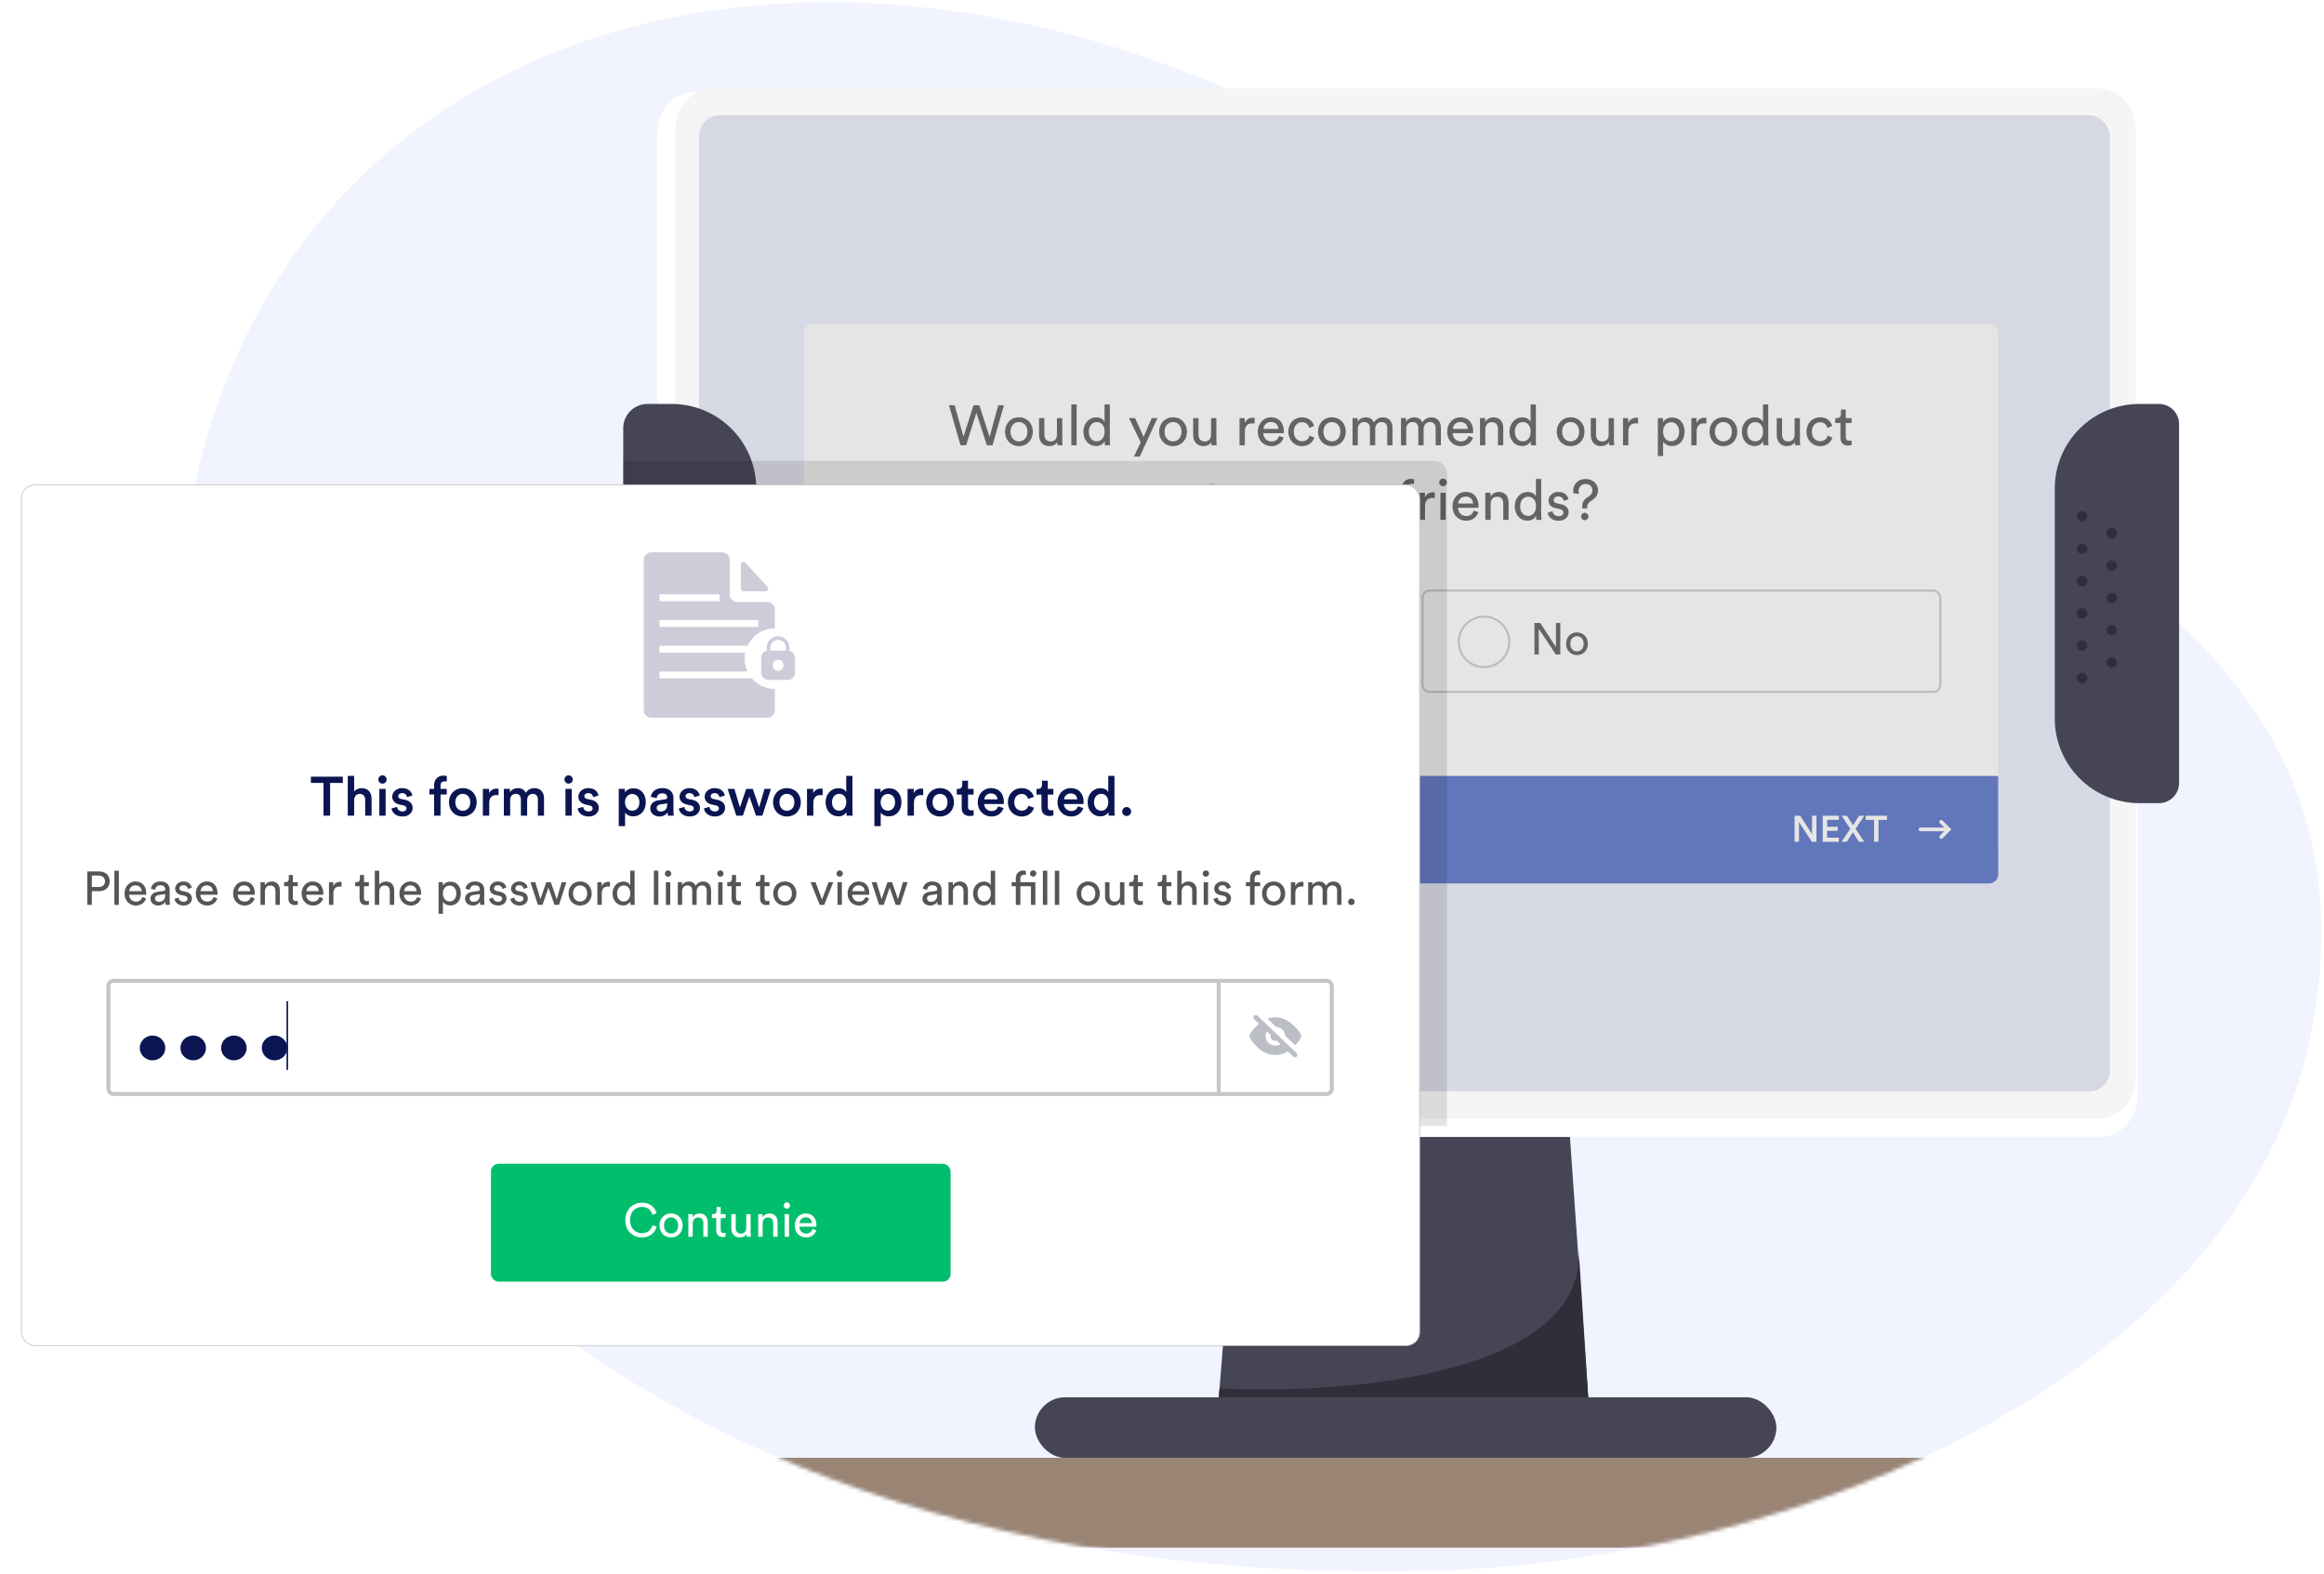 <svg width="592" height="401" viewBox="0 0 592 401" fill="none" xmlns="http://www.w3.org/2000/svg" aria-hidden="true"><path d="M351.964 43.551C478.902 114.774 609.86 145.436 589.165 260.853C573.485 348.298 461.073 398.235 361.514 400.15C113.168 404.925 16.132 227.738 53.471 108.821C90.809 -10.096 235.647 -29.693 351.964 43.551Z" fill="#F1F3FF"/><mask id="secure-surveys_svg__a" style="mask-type:alpha" maskUnits="userSpaceOnUse" x="45" y="0" width="547" height="401"><path d="M351.964 43.551C478.902 114.774 609.86 145.436 589.165 260.853C573.485 348.298 461.073 398.235 361.514 400.15C113.168 404.925 16.132 227.738 53.471 108.821C90.809 -10.096 235.647 -29.693 351.964 43.551Z" fill="#F1F3FF"/></mask><g mask="url(#secure-surveys_svg__a)"><rect x="163.718" y="371.31" width="405.512" height="22.884" rx="6.009" fill="#9A8474"/></g><path d="M319.507 241.957H396.557L404.776 358.649H310.262L319.507 241.957Z" fill="#454555"/><path d="M310.667 353.648C341.972 355.254 403.606 350.437 402.166 318.609L402.104 317.657C402.131 317.977 402.151 318.295 402.166 318.609L405.184 365.483L310.262 357.993L310.667 353.648Z" fill="#2F2F3A"/><g filter="url(#secure-surveys_svg__b)"><path d="M536.922 286.811L179.144 286.811C173.85 286.811 169.495 282.122 169.495 276.422L169.495 31.03C169.495 25.329 173.85 20.64 179.144 20.64L536.922 20.64C542.216 20.64 546.57 25.329 546.57 31.03L546.57 276.514C546.57 282.122 542.216 286.811 536.922 286.811Z" fill="#fff"/></g><path d="M534.517 284.91L181.549 284.91C176.326 284.91 172.03 280.288 172.03 274.669L172.03 32.782C172.03 27.163 176.326 22.541 181.549 22.541L534.517 22.541C539.739 22.541 544.036 27.163 544.036 32.782L544.036 274.76C544.036 280.288 539.739 284.91 534.517 284.91Z" fill="#F5F5F5"/><rect x="178.079" y="29.371" width="359.353" height="248.586" rx="5.216" fill="#E8EAFC"/><rect x="263.627" y="355.892" width="188.873" height="15.417" rx="7.709" fill="#454555"/><g filter="url(#secure-surveys_svg__c)"><path d="M204.836 84.779C204.836 83.481 205.888 82.429 207.186 82.429H506.655C507.953 82.429 509.005 83.481 509.005 84.779V215.754C509.005 220.871 504.857 225.019 499.741 225.019H214.1C208.984 225.019 204.836 220.871 204.836 215.754V84.779Z" fill="#fff"/><path d="M204.836 197.641H509.005V222.674C509.005 223.971 507.953 225.023 506.655 225.023H210.703C207.462 225.023 204.836 222.397 204.836 219.157V197.641Z" fill="#304FBC"/><path d="M204.836 197.641H356.92V225.023H207.186C205.888 225.023 204.836 223.971 204.836 222.674V197.641Z" fill="#4361C9"/><path d="M233.438 211.325H234.609C235.322 211.325 235.753 210.931 235.753 210.303 235.753 209.666 235.322 209.263 234.609 209.263H233.438V211.325zM234.778 212.318H233.438V214.914H232.313V208.269H234.778C236.053 208.269 236.896 209.131 236.896 210.294 236.896 211.465 236.053 212.318 234.778 212.318zM241.289 214.914L239.892 212.29H239.067V214.914H237.933V208.269H240.483C241.767 208.269 242.563 209.159 242.563 210.284 242.563 211.231 241.992 211.953 241.064 212.178L242.563 214.914H241.289zM239.067 211.296H240.276C240.97 211.296 241.42 210.893 241.42 210.284 241.42 209.666 240.97 209.263 240.276 209.263H239.067V211.296zM247.869 214.914H243.764V208.269H247.869V209.319H244.889V211.081H247.588V212.103H244.889V213.865H247.869V214.914zM251.609 213.443L253.474 208.269H254.664L252.152 214.914H251.009L248.535 208.269H249.753L251.609 213.443zM256.697 214.914H255.553V208.269H256.697V214.914zM259.04 211.587C259.04 213.19 260.146 213.987 261.261 213.987 262.386 213.987 263.492 213.19 263.492 211.587 263.492 209.984 262.386 209.188 261.261 209.188 260.146 209.188 259.04 209.984 259.04 211.587zM257.887 211.587C257.887 209.412 259.518 208.128 261.261 208.128 263.005 208.128 264.645 209.412 264.645 211.587 264.645 213.771 263.005 215.055 261.261 215.055 259.518 215.055 257.887 213.771 257.887 211.587zM268.232 215.055C266.845 215.055 265.757 214.202 265.757 212.599V208.269H266.873V212.534C266.873 213.471 267.388 213.987 268.232 213.987 269.085 213.987 269.591 213.471 269.591 212.534V208.269H270.716V212.599C270.716 214.202 269.628 215.055 268.232 215.055zM276.598 209.825L275.586 210.144C275.52 209.731 275.174 209.122 274.283 209.122 273.608 209.122 273.14 209.572 273.14 210.078 273.14 210.5 273.402 210.818 273.918 210.931L274.874 211.128C276.045 211.362 276.673 212.103 276.673 213.04 276.673 214.071 275.839 215.055 274.321 215.055 272.634 215.055 271.856 213.968 271.753 213.012L272.802 212.712C272.868 213.405 273.365 214.043 274.321 214.043 275.117 214.043 275.53 213.64 275.53 213.124 275.53 212.693 275.211 212.346 274.639 212.224L273.702 212.028C272.69 211.821 272.015 211.156 272.015 210.162 272.015 209.047 273.037 208.128 274.274 208.128 275.839 208.128 276.448 209.084 276.598 209.825zM216.893 211.273C218.817 211.273 220.741 211.273 222.665 211.273 222.997 211.273 223.208 211.466 223.203 211.761 223.203 212.013 223.008 212.218 222.761 212.236 222.71 212.241 222.661 212.236 222.61 212.236 220.705 212.236 218.799 212.236 216.893 212.236L216.704 212.236C216.754 212.292 216.784 212.328 216.816 212.36 217.139 212.682 217.467 212.997 217.782 213.325 218.059 213.612 217.932 214.055 217.558 214.144 217.363 214.191 217.206 214.116 217.07 213.98 216.829 213.737 216.586 213.496 216.344 213.253 215.881 212.792 215.42 212.33 214.959 211.867 214.925 211.832 214.892 211.797 214.856 211.757 214.879 211.731 214.895 211.71 214.912 211.691 215.628 210.973 216.345 210.255 217.061 209.537 217.254 209.343 217.454 209.296 217.644 209.386 217.954 209.532 218.037 209.916 217.801 210.163 217.482 210.494 217.152 210.814 216.825 211.137 216.79 211.168 216.751 211.197 216.71 211.223L216.733 211.271 216.892 211.271 216.893 211.273zM462.713 214.411H461.542L458.261 209.377V214.411H457.137V207.765H458.571L461.589 212.48V207.765H462.713V214.411zM468.409 214.411H464.304V207.765H468.409V208.815H465.428V210.577H468.128V211.599H465.428V213.361H468.409V214.411zM474.895 207.765L472.683 211.092 474.885 214.411H473.536L471.989 211.983 470.424 214.411H469.102L471.324 211.083 469.121 207.765H470.471L472.017 210.202 473.573 207.765H474.895zM480.681 208.824H478.516V214.411H477.391V208.824H475.235V207.765H480.681V208.824zM495.045 210.769C493.121 210.769 491.197 210.769 489.273 210.769 488.941 210.769 488.73 210.962 488.735 211.257 488.735 211.509 488.93 211.714 489.177 211.732 489.228 211.737 489.277 211.732 489.328 211.732 491.233 211.732 493.139 211.732 495.045 211.732L495.234 211.732C495.184 211.788 495.154 211.824 495.122 211.856 494.799 212.178 494.471 212.493 494.156 212.821 493.879 213.108 494.006 213.551 494.38 213.64 494.575 213.687 494.732 213.612 494.868 213.476 495.109 213.233 495.352 212.992 495.594 212.749 496.057 212.288 496.518 211.826 496.979 211.363 497.013 211.328 497.046 211.293 497.082 211.253 497.059 211.227 497.043 211.206 497.026 211.187 496.31 210.469 495.593 209.751 494.877 209.033 494.684 208.839 494.484 208.792 494.294 208.882 493.984 209.028 493.901 209.412 494.137 209.659 494.456 209.99 494.786 210.31 495.113 210.633 495.148 210.664 495.187 210.693 495.228 210.719L495.205 210.767 495.046 210.767 495.045 210.769z" fill="#fff"/><path d="M252.084 111.289L254.285 103.221H255.737L252.832 113.418H251.38L248.719 105.148 246.087 113.418H244.678L241.729 103.221H243.182L245.426 111.203 247.986 103.221H249.467L252.084 111.289zM259.56 112.425C260.71 112.425 261.717 111.562 261.717 109.952 261.717 108.355 260.71 107.492 259.56 107.492 258.409 107.492 257.402 108.355 257.402 109.952 257.402 111.562 258.409 112.425 259.56 112.425zM259.56 106.284C261.631 106.284 263.097 107.852 263.097 109.952 263.097 112.066 261.631 113.633 259.56 113.633 257.489 113.633 256.022 112.066 256.022 109.952 256.022 107.852 257.489 106.284 259.56 106.284zM269.316 112.583C268.942 113.303 268.079 113.633 267.274 113.633 265.663 113.633 264.685 112.425 264.685 110.858V106.5H266.037V110.656C266.037 111.605 266.468 112.44 267.605 112.44 268.698 112.44 269.244 111.721 269.244 110.671V106.5H270.596V112.138C270.596 112.684 270.639 113.173 270.668 113.418H269.374C269.345 113.259 269.316 112.871 269.316 112.583zM274.255 113.418H272.903V103.005H274.255V113.418zM277.36 109.937C277.36 111.361 278.094 112.411 279.388 112.411 280.625 112.411 281.387 111.332 281.387 109.908 281.387 108.485 280.639 107.507 279.402 107.507 278.165 107.507 277.36 108.513 277.36 109.937zM281.401 112.483V112.368C281.071 113.029 280.337 113.605 279.258 113.605 277.231 113.605 275.979 111.994 275.979 109.937 275.979 107.981 277.303 106.313 279.258 106.313 280.481 106.313 281.142 106.917 281.373 107.478V103.005H282.71V112.138C282.71 112.799 282.768 113.303 282.782 113.418H281.473C281.445 113.259 281.401 112.9 281.401 112.483zM290.331 116.308H288.85L290.576 112.655 287.598 106.5H289.152L291.309 111.275 293.38 106.5H294.833L290.331 116.308zM298.815 112.425C299.966 112.425 300.972 111.562 300.972 109.952 300.972 108.355 299.966 107.492 298.815 107.492 297.664 107.492 296.658 108.355 296.658 109.952 296.658 111.562 297.664 112.425 298.815 112.425zM298.815 106.284C300.886 106.284 302.353 107.852 302.353 109.952 302.353 112.066 300.886 113.633 298.815 113.633 296.744 113.633 295.277 112.066 295.277 109.952 295.277 107.852 296.744 106.284 298.815 106.284zM308.572 112.583C308.198 113.303 307.335 113.633 306.529 113.633 304.919 113.633 303.941 112.425 303.941 110.858V106.5H305.292V110.656C305.292 111.605 305.724 112.44 306.86 112.44 307.953 112.44 308.5 111.721 308.5 110.671V106.5H309.852V112.138C309.852 112.684 309.895 113.173 309.923 113.418H308.629C308.6 113.259 308.572 112.871 308.572 112.583zM319.594 106.428V107.866C319.393 107.837 319.191 107.823 319.004 107.823 317.868 107.823 317.106 108.427 317.106 109.952V113.418H315.754V106.5H317.077V107.708C317.581 106.644 318.443 106.385 319.148 106.385 319.335 106.385 319.522 106.414 319.594 106.428zM321.842 109.247H325.624C325.596 108.254 324.948 107.478 323.726 107.478 322.59 107.478 321.899 108.355 321.842 109.247zM325.826 111.045L326.991 111.447C326.602 112.67 325.495 113.633 323.884 113.633 322.029 113.633 320.404 112.281 320.404 109.937 320.404 107.765 321.971 106.284 323.712 106.284 325.84 106.284 327.034 107.751 327.034 109.908 327.034 110.081 327.019 110.254 327.005 110.34H321.799C321.828 111.577 322.719 112.44 323.884 112.44 325.006 112.44 325.567 111.821 325.826 111.045zM331.665 107.535C330.572 107.535 329.565 108.341 329.565 109.952 329.565 111.534 330.557 112.382 331.679 112.382 332.974 112.382 333.448 111.505 333.606 110.958L334.8 111.476C334.469 112.468 333.477 113.633 331.679 113.633 329.666 113.633 328.184 112.051 328.184 109.952 328.184 107.794 329.694 106.284 331.665 106.284 333.506 106.284 334.455 107.435 334.743 108.485L333.52 109.002C333.347 108.326 332.844 107.535 331.665 107.535zM339.278 112.425C340.429 112.425 341.436 111.562 341.436 109.952 341.436 108.355 340.429 107.492 339.278 107.492 338.128 107.492 337.121 108.355 337.121 109.952 337.121 111.562 338.128 112.425 339.278 112.425zM339.278 106.284C341.349 106.284 342.816 107.852 342.816 109.952 342.816 112.066 341.349 113.633 339.278 113.633 337.207 113.633 335.74 112.066 335.74 109.952 335.74 107.852 337.207 106.284 339.278 106.284zM345.884 113.418H344.546V106.5H345.84V107.42C346.272 106.658 347.135 106.299 347.94 106.299 348.803 106.299 349.637 106.716 350.011 107.607 350.558 106.615 351.449 106.299 352.327 106.299 353.535 106.299 354.714 107.118 354.714 108.93V113.418H353.377V109.074C353.377 108.168 352.931 107.492 351.91 107.492 350.96 107.492 350.313 108.24 350.313 109.232V113.418H348.961V109.074C348.961 108.183 348.53 107.492 347.494 107.492 346.531 107.492 345.884 108.211 345.884 109.247V113.418zM358.215 113.418H356.878V106.5H358.172V107.42C358.603 106.658 359.466 106.299 360.272 106.299 361.135 106.299 361.969 106.716 362.343 107.607 362.889 106.615 363.781 106.299 364.658 106.299 365.866 106.299 367.046 107.118 367.046 108.93V113.418H365.708V109.074C365.708 108.168 365.262 107.492 364.241 107.492 363.292 107.492 362.645 108.24 362.645 109.232V113.418H361.293V109.074C361.293 108.183 360.861 107.492 359.826 107.492 358.862 107.492 358.215 108.211 358.215 109.247V113.418zM370.086 109.247H373.869C373.84 108.254 373.193 107.478 371.97 107.478 370.834 107.478 370.144 108.355 370.086 109.247zM374.07 111.045L375.235 111.447C374.847 112.67 373.739 113.633 372.128 113.633 370.273 113.633 368.648 112.281 368.648 109.937 368.648 107.765 370.216 106.284 371.956 106.284 374.084 106.284 375.278 107.751 375.278 109.908 375.278 110.081 375.264 110.254 375.249 110.34H370.043C370.072 111.577 370.964 112.44 372.128 112.44 373.25 112.44 373.811 111.821 374.07 111.045zM378.356 109.419V113.418H377.004V106.5H378.327V107.492C378.83 106.629 379.65 106.299 380.456 106.299 382.109 106.299 382.929 107.492 382.929 109.031V113.418H381.577V109.261C381.577 108.298 381.175 107.521 379.967 107.521 378.902 107.521 378.356 108.37 378.356 109.419zM385.885 109.937C385.885 111.361 386.619 112.411 387.913 112.411 389.15 112.411 389.912 111.332 389.912 109.908 389.912 108.485 389.164 107.507 387.927 107.507 386.69 107.507 385.885 108.513 385.885 109.937zM389.926 112.483V112.368C389.596 113.029 388.862 113.605 387.784 113.605 385.756 113.605 384.504 111.994 384.504 109.937 384.504 107.981 385.828 106.313 387.784 106.313 389.006 106.313 389.668 106.917 389.898 107.478V103.005H391.235V112.138C391.235 112.799 391.293 113.303 391.307 113.418H389.998C389.97 113.259 389.926 112.9 389.926 112.483zM400.093 112.425C401.243 112.425 402.25 111.562 402.25 109.952 402.25 108.355 401.243 107.492 400.093 107.492 398.942 107.492 397.936 108.355 397.936 109.952 397.936 111.562 398.942 112.425 400.093 112.425zM400.093 106.284C402.164 106.284 403.631 107.852 403.631 109.952 403.631 112.066 402.164 113.633 400.093 113.633 398.022 113.633 396.555 112.066 396.555 109.952 396.555 107.852 398.022 106.284 400.093 106.284zM409.849 112.583C409.475 113.303 408.613 113.633 407.807 113.633 406.196 113.633 405.218 112.425 405.218 110.858V106.5H406.57V110.656C406.57 111.605 407.002 112.44 408.138 112.44 409.231 112.44 409.778 111.721 409.778 110.671V106.5H411.129V112.138C411.129 112.684 411.173 113.173 411.201 113.418H409.907C409.878 113.259 409.849 112.871 409.849 112.583zM417.276 106.428V107.866C417.075 107.837 416.874 107.823 416.687 107.823 415.551 107.823 414.788 108.427 414.788 109.952V113.418H413.436V106.5H414.76V107.708C415.263 106.644 416.126 106.385 416.831 106.385 417.018 106.385 417.204 106.414 417.276 106.428zM423.65 116.15H422.313V106.5H423.622V107.579C423.995 106.888 424.815 106.342 425.937 106.342 428.008 106.342 429.115 107.938 429.115 109.952 429.115 112.008 427.922 113.605 425.894 113.605 424.83 113.605 424.024 113.101 423.65 112.483V116.15zM427.735 109.952C427.735 108.571 426.958 107.535 425.693 107.535 424.456 107.535 423.636 108.571 423.636 109.952 423.636 111.375 424.456 112.396 425.693 112.396 426.944 112.396 427.735 111.375 427.735 109.952zM434.678 106.428V107.866C434.477 107.837 434.275 107.823 434.088 107.823 432.952 107.823 432.19 108.427 432.19 109.952V113.418H430.838V106.5H432.161V107.708C432.665 106.644 433.527 106.385 434.232 106.385 434.419 106.385 434.606 106.414 434.678 106.428zM439.011 112.425C440.162 112.425 441.169 111.562 441.169 109.952 441.169 108.355 440.162 107.492 439.011 107.492 437.861 107.492 436.854 108.355 436.854 109.952 436.854 111.562 437.861 112.425 439.011 112.425zM439.011 106.284C441.082 106.284 442.549 107.852 442.549 109.952 442.549 112.066 441.082 113.633 439.011 113.633 436.94 113.633 435.473 112.066 435.473 109.952 435.473 107.852 436.94 106.284 439.011 106.284zM445.084 109.937C445.084 111.361 445.818 112.411 447.112 112.411 448.349 112.411 449.111 111.332 449.111 109.908 449.111 108.485 448.364 107.507 447.127 107.507 445.89 107.507 445.084 108.513 445.084 109.937zM449.126 112.483V112.368C448.795 113.029 448.061 113.605 446.983 113.605 444.955 113.605 443.704 111.994 443.704 109.937 443.704 107.981 445.027 106.313 446.983 106.313 448.205 106.313 448.867 106.917 449.097 107.478V103.005H450.435V112.138C450.435 112.799 450.492 113.303 450.506 113.418H449.198C449.169 113.259 449.126 112.9 449.126 112.483zM457.223 112.583C456.849 113.303 455.986 113.633 455.181 113.633 453.57 113.633 452.592 112.425 452.592 110.858V106.5H453.944V110.656C453.944 111.605 454.375 112.44 455.511 112.44 456.605 112.44 457.151 111.721 457.151 110.671V106.5H458.503V112.138C458.503 112.684 458.546 113.173 458.575 113.418H457.28C457.252 113.259 457.223 112.871 457.223 112.583zM463.645 107.535C462.552 107.535 461.545 108.341 461.545 109.952 461.545 111.534 462.537 112.382 463.659 112.382 464.954 112.382 465.428 111.505 465.586 110.958L466.78 111.476C466.449 112.468 465.457 113.633 463.659 113.633 461.646 113.633 460.164 112.051 460.164 109.952 460.164 107.794 461.674 106.284 463.645 106.284 465.486 106.284 466.435 107.435 466.723 108.485L465.5 109.002C465.328 108.326 464.824 107.535 463.645 107.535zM470.178 104.314V106.5H471.674V107.722H470.178V111.318C470.178 111.951 470.437 112.267 471.142 112.267 471.314 112.267 471.559 112.238 471.674 112.21V113.36C471.559 113.403 471.214 113.49 470.753 113.49 469.574 113.49 468.826 112.77 468.826 111.519V107.722H467.503V106.5H467.877C468.625 106.5 468.941 106.04 468.941 105.436V104.314H470.178zM309.23 123.314V125.5H310.726V126.722H309.23V130.318C309.23 130.951 309.489 131.267 310.194 131.267 310.367 131.267 310.611 131.238 310.726 131.21V132.36C310.611 132.403 310.266 132.49 309.806 132.49 308.626 132.49 307.879 131.77 307.879 130.519V126.722H306.555V125.5H306.929C307.677 125.5 307.994 125.04 307.994 124.436V123.314H309.23zM315.423 131.425C316.574 131.425 317.58 130.562 317.58 128.952 317.58 127.355 316.574 126.492 315.423 126.492 314.273 126.492 313.266 127.355 313.266 128.952 313.266 130.562 314.273 131.425 315.423 131.425zM315.423 125.284C317.494 125.284 318.961 126.852 318.961 128.952 318.961 131.066 317.494 132.633 315.423 132.633 313.352 132.633 311.885 131.066 311.885 128.952 311.885 126.852 313.352 125.284 315.423 125.284zM326.012 135.308H324.531L326.257 131.655 323.28 125.5H324.833L326.99 130.275 329.061 125.5H330.514L326.012 135.308zM334.496 131.425C335.647 131.425 336.653 130.562 336.653 128.952 336.653 127.355 335.647 126.492 334.496 126.492 333.346 126.492 332.339 127.355 332.339 128.952 332.339 130.562 333.346 131.425 334.496 131.425zM334.496 125.284C336.567 125.284 338.034 126.852 338.034 128.952 338.034 131.066 336.567 132.633 334.496 132.633 332.425 132.633 330.958 131.066 330.958 128.952 330.958 126.852 332.425 125.284 334.496 125.284zM344.253 131.583C343.879 132.303 343.016 132.633 342.21 132.633 340.6 132.633 339.622 131.425 339.622 129.858V125.5H340.974V129.656C340.974 130.605 341.405 131.44 342.541 131.44 343.634 131.44 344.181 130.721 344.181 129.671V125.5H345.533V131.138C345.533 131.684 345.576 132.173 345.605 132.418H344.31C344.281 132.259 344.253 131.871 344.253 131.583zM351.68 125.428V126.866C351.478 126.837 351.277 126.823 351.09 126.823 349.954 126.823 349.192 127.427 349.192 128.952V132.418H347.84V125.5H349.163V126.708C349.666 125.644 350.529 125.385 351.234 125.385 351.421 125.385 351.608 125.414 351.68 125.428zM360.196 126.722H358.528V132.418H357.133V126.722H355.853V125.5H357.133V124.335C357.133 122.796 358.154 121.962 359.405 121.962 359.866 121.962 360.153 122.063 360.211 122.106V123.314C360.139 123.285 359.966 123.228 359.621 123.228 359.147 123.228 358.528 123.458 358.528 124.407V125.5H360.196V126.722zM365.486 125.428V126.866C365.284 126.837 365.083 126.823 364.896 126.823 363.76 126.823 362.998 127.427 362.998 128.952V132.418H361.646V125.5H362.969V126.708C363.472 125.644 364.335 125.385 365.04 125.385 365.227 125.385 365.414 125.414 365.486 125.428zM368.264 132.418H366.927V125.5H368.264V132.418zM366.625 122.882C366.625 122.336 367.056 121.904 367.588 121.904 368.135 121.904 368.566 122.336 368.566 122.882 368.566 123.414 368.135 123.846 367.588 123.846 367.056 123.846 366.625 123.414 366.625 122.882zM371.442 128.247H375.224C375.195 127.254 374.548 126.478 373.326 126.478 372.189 126.478 371.499 127.355 371.442 128.247zM375.425 130.045L376.59 130.447C376.202 131.67 375.095 132.633 373.484 132.633 371.629 132.633 370.003 131.281 370.003 128.937 370.003 126.765 371.571 125.284 373.311 125.284 375.44 125.284 376.633 126.751 376.633 128.908 376.633 129.081 376.619 129.254 376.605 129.34H371.398C371.427 130.577 372.319 131.44 373.484 131.44 374.606 131.44 375.167 130.821 375.425 130.045zM379.711 128.419V132.418H378.359V125.5H379.682V126.492C380.186 125.629 381.005 125.299 381.811 125.299 383.465 125.299 384.285 126.492 384.285 128.031V132.418H382.933V128.261C382.933 127.298 382.53 126.521 381.322 126.521 380.258 126.521 379.711 127.37 379.711 128.419zM387.24 128.937C387.24 130.361 387.974 131.411 389.268 131.411 390.505 131.411 391.267 130.332 391.267 128.908 391.267 127.485 390.52 126.507 389.283 126.507 388.046 126.507 387.24 127.513 387.24 128.937zM391.282 131.483V131.368C390.951 132.029 390.217 132.605 389.139 132.605 387.111 132.605 385.86 130.994 385.86 128.937 385.86 126.981 387.183 125.313 389.139 125.313 390.361 125.313 391.023 125.917 391.253 126.478V122.005H392.591V131.138C392.591 131.799 392.648 132.303 392.662 132.418H391.354C391.325 132.259 391.282 131.9 391.282 131.483zM394.243 130.62L395.465 130.188C395.552 130.907 396.098 131.483 397.076 131.483 397.838 131.483 398.255 131.051 398.255 130.562 398.255 130.131 397.939 129.8 397.364 129.671L396.184 129.412C395.106 129.182 394.459 128.448 394.459 127.47 394.459 126.291 395.566 125.284 396.918 125.284 398.816 125.284 399.406 126.521 399.55 127.139L398.356 127.585C398.299 127.226 398.011 126.435 396.918 126.435 396.228 126.435 395.767 126.881 395.767 127.355 395.767 127.772 396.026 128.074 396.558 128.189L397.68 128.434C398.931 128.707 399.593 129.469 399.593 130.49 399.593 131.468 398.773 132.633 397.062 132.633 395.163 132.633 394.358 131.411 394.243 130.62zM404.327 129.498H403.061C403.047 129.325 403.047 129.182 403.047 128.995 403.047 128.045 403.392 127.326 404.241 126.751L404.873 126.32C405.362 125.989 405.636 125.471 405.636 124.91 405.636 124.062 405.075 123.271 403.924 123.271 402.673 123.271 402.126 124.205 402.126 125.112 402.126 125.356 402.169 125.658 402.227 125.816L400.832 125.644C400.774 125.442 400.746 125.212 400.746 124.953 400.746 123.63 401.709 122.005 403.924 122.005 405.938 122.005 407.074 123.429 407.074 124.896 407.074 126.046 406.441 126.837 405.607 127.398L404.945 127.844C404.499 128.146 404.312 128.664 404.312 129.225 404.312 129.297 404.312 129.354 404.327 129.498zM402.745 131.555C402.745 131.037 403.162 130.605 403.68 130.605 404.197 130.605 404.629 131.037 404.629 131.555 404.629 132.072 404.197 132.49 403.68 132.49 403.162 132.49 402.745 132.072 402.745 131.555zM250.825 163.261L247.999 158.673H249.333L251.412 162.244 253.491 158.673H254.757L251.932 163.261V166.685H250.825V163.261zM255.45 163.408H258.422C258.399 162.628 257.891 162.018 256.93 162.018 256.037 162.018 255.495 162.707 255.45 163.408zM258.58 164.82L259.495 165.137C259.19 166.097 258.32 166.854 257.055 166.854 255.597 166.854 254.32 165.792 254.32 163.95 254.32 162.244 255.552 161.08 256.919 161.08 258.591 161.08 259.529 162.233 259.529 163.928 259.529 164.063 259.518 164.199 259.507 164.267H255.416C255.439 165.239 256.139 165.917 257.055 165.917 257.936 165.917 258.377 165.431 258.58 164.82zM260.377 165.272L261.337 164.933C261.405 165.498 261.834 165.95 262.603 165.95 263.202 165.95 263.529 165.611 263.529 165.227 263.529 164.888 263.281 164.628 262.829 164.527L261.902 164.323C261.055 164.142 260.546 163.566 260.546 162.798 260.546 161.871 261.416 161.08 262.478 161.08 263.97 161.08 264.433 162.052 264.546 162.538L263.608 162.888C263.563 162.606 263.337 161.984 262.478 161.984 261.936 161.984 261.574 162.334 261.574 162.707 261.574 163.035 261.778 163.272 262.196 163.363L263.077 163.555C264.061 163.77 264.58 164.368 264.58 165.171 264.58 165.939 263.936 166.854 262.591 166.854 261.1 166.854 260.467 165.894 260.377 165.272z" fill="#323232"/><circle cx="236.063" cy="163.486" r="6.43" stroke="#B9BDC8" stroke-width=".514"/><rect x="219.58" y="150.42" width="131.892" height="25.799" rx="1.798" stroke="#B9BDC8" stroke-width=".514"/><path d="M397.461 166.685H396.309L391.981 160.153V166.685H390.873V158.673H392.354L396.354 164.82V158.673H397.461V166.685ZM401.707 165.905C402.611 165.905 403.402 165.227 403.402 163.961C403.402 162.707 402.611 162.029 401.707 162.029C400.803 162.029 400.012 162.707 400.012 163.961C400.012 165.227 400.803 165.905 401.707 165.905ZM401.707 161.08C403.334 161.08 404.486 162.312 404.486 163.961C404.486 165.623 403.334 166.854 401.707 166.854C400.079 166.854 398.927 165.623 398.927 163.961C398.927 162.312 400.079 161.08 401.707 161.08Z" fill="#323232"/><circle cx="378.033" cy="163.486" r="6.43" stroke="#B9BDC8" stroke-width=".514"/><rect x="362.37" y="150.422" width="131.892" height="25.799" rx="1.798" stroke="#B9BDC8" stroke-width=".514"/></g><rect x="178.079" y="29.371" width="359.353" height="248.586" rx="5.216" fill="#B8B8B8" fill-opacity=".37"/><path d="M523.418 124.459C523.418 112.545 533.077 102.886 544.991 102.886H549.948C552.785 102.886 555.084 105.186 555.084 108.022V199.429C555.084 202.266 552.785 204.565 549.948 204.565H544.991C533.077 204.565 523.418 194.907 523.418 182.992V124.459zM158.757 109.05C158.757 105.646 161.516 102.886 164.92 102.886H171.073C182.987 102.886 192.646 112.545 192.646 124.459V182.992C192.646 194.907 182.987 204.565 171.073 204.565H164.92C161.516 204.565 158.757 201.806 158.757 198.402V109.05z" fill="#454555"/><circle cx="178.823" cy="135.846" r="1.329" fill="#2F2F3A"/><circle cx="178.823" cy="160.524" r="1.329" fill="#2F2F3A"/><circle cx="178.823" cy="144.072" r="1.329" fill="#2F2F3A"/><circle cx="178.823" cy="168.75" r="1.329" fill="#2F2F3A"/><circle cx="178.823" cy="152.299" r="1.329" fill="#2F2F3A"/><circle cx="186.373" cy="131.55" r="1.329" fill="#2F2F3A"/><circle cx="186.373" cy="156.229" r="1.329" fill="#2F2F3A"/><circle cx="186.373" cy="139.776" r="1.329" fill="#2F2F3A"/><circle cx="186.373" cy="164.454" r="1.329" fill="#2F2F3A"/><circle cx="186.373" cy="148.003" r="1.329" fill="#2F2F3A"/><circle cx="186.373" cy="172.68" r="1.329" fill="#2F2F3A"/><circle cx="1.329" cy="1.329" r="1.329" transform="matrix(-1 0 0 1 539.252 134.518)" fill="#2F2F3A"/><circle cx="1.329" cy="1.329" r="1.329" transform="matrix(-1 0 0 1 539.252 159.196)" fill="#2F2F3A"/><circle cx="1.329" cy="1.329" r="1.329" transform="matrix(-1 0 0 1 539.252 142.744)" fill="#2F2F3A"/><circle cx="1.329" cy="1.329" r="1.329" transform="matrix(-1 0 0 1 539.252 167.421)" fill="#2F2F3A"/><circle cx="1.329" cy="1.329" r="1.329" transform="matrix(-1 0 0 1 539.252 150.97)" fill="#2F2F3A"/><circle cx="1.329" cy="1.329" r="1.329" transform="matrix(-1 0 0 1 531.701 130.221)" fill="#2F2F3A"/><circle cx="1.329" cy="1.329" r="1.329" transform="matrix(-1 0 0 1 531.701 154.9)" fill="#2F2F3A"/><circle cx="1.329" cy="1.329" r="1.329" transform="matrix(-1 0 0 1 531.701 138.447)" fill="#2F2F3A"/><circle cx="1.329" cy="1.329" r="1.329" transform="matrix(-1 0 0 1 531.701 163.125)" fill="#2F2F3A"/><circle cx="1.329" cy="1.329" r="1.329" transform="matrix(-1 0 0 1 531.701 146.674)" fill="#2F2F3A"/><circle cx="1.329" cy="1.329" r="1.329" transform="matrix(-1 0 0 1 531.701 171.351)" fill="#2F2F3A"/><path d="M368.588 120.682C368.588 118.859 367.11 117.382 365.288 117.382H158.757V286.811H368.588V120.682Z" fill="#050505" fill-opacity=".11"/><g filter="url(#secure-surveys_svg__d)"><rect x="5.428" y="123.513" width="356.2" height="219.2" rx="3.403" fill="#fff"/><path d="M23.398 225.926H25.102C26.122 225.926 26.746 225.362 26.746 224.486C26.746 223.586 26.122 223.01 25.102 223.01H23.398V225.926ZM25.318 226.982H23.398V230.462H22.222V221.954H25.318C26.89 221.954 27.946 223.046 27.946 224.474C27.946 225.914 26.89 226.982 25.318 226.982ZM30.273 230.462H29.145V221.774H30.273V230.462ZM32.923 226.982H36.079C36.055 226.154 35.515 225.506 34.495 225.506C33.547 225.506 32.971 226.238 32.923 226.982ZM36.247 228.482L37.219 228.818C36.895 229.838 35.971 230.642 34.627 230.642C33.079 230.642 31.723 229.514 31.723 227.558C31.723 225.746 33.031 224.51 34.483 224.51C36.259 224.51 37.255 225.734 37.255 227.534C37.255 227.678 37.243 227.822 37.231 227.894H32.887C32.911 228.926 33.655 229.646 34.627 229.646C35.563 229.646 36.031 229.13 36.247 228.482ZM38.335 228.914C38.335 227.882 39.091 227.306 40.087 227.162L41.647 226.934C41.995 226.886 42.091 226.706 42.091 226.502C42.091 225.938 41.719 225.47 40.843 225.47C40.051 225.47 39.607 225.962 39.535 226.634L38.455 226.382C38.575 225.278 39.571 224.51 40.819 224.51C42.547 224.51 43.219 225.494 43.219 226.622V229.514C43.219 230.018 43.267 230.318 43.291 230.462H42.187C42.163 230.318 42.127 230.102 42.127 229.682C41.875 230.09 41.299 230.642 40.267 230.642C39.091 230.642 38.335 229.826 38.335 228.914ZM40.423 229.694C41.347 229.694 42.091 229.25 42.091 227.99V227.726L40.327 227.99C39.847 228.062 39.487 228.338 39.487 228.854C39.487 229.286 39.847 229.694 40.423 229.694ZM44.437 228.962L45.457 228.602C45.529 229.202 45.985 229.682 46.801 229.682C47.437 229.682 47.785 229.322 47.785 228.914C47.785 228.554 47.521 228.278 47.041 228.17L46.057 227.954C45.157 227.762 44.617 227.15 44.617 226.334C44.617 225.35 45.541 224.51 46.669 224.51C48.253 224.51 48.745 225.542 48.865 226.058L47.869 226.43C47.821 226.13 47.581 225.47 46.669 225.47C46.093 225.47 45.709 225.842 45.709 226.238C45.709 226.586 45.925 226.838 46.369 226.934L47.305 227.138C48.349 227.366 48.901 228.002 48.901 228.854C48.901 229.67 48.217 230.642 46.789 230.642C45.205 230.642 44.533 229.622 44.437 228.962ZM51.076 226.982H54.232C54.208 226.154 53.668 225.506 52.648 225.506C51.7 225.506 51.124 226.238 51.076 226.982ZM54.4 228.482L55.372 228.818C55.048 229.838 54.124 230.642 52.78 230.642C51.232 230.642 49.876 229.514 49.876 227.558C49.876 225.746 51.184 224.51 52.636 224.51C54.412 224.51 55.408 225.734 55.408 227.534C55.408 227.678 55.396 227.822 55.384 227.894H51.04C51.064 228.926 51.808 229.646 52.78 229.646C53.716 229.646 54.184 229.13 54.4 228.482ZM60.58 226.982H63.736C63.712 226.154 63.172 225.506 62.152 225.506C61.204 225.506 60.628 226.238 60.58 226.982ZM63.904 228.482L64.876 228.818C64.552 229.838 63.628 230.642 62.284 230.642C60.736 230.642 59.38 229.514 59.38 227.558C59.38 225.746 60.688 224.51 62.14 224.51C63.916 224.51 64.912 225.734 64.912 227.534C64.912 227.678 64.9 227.822 64.888 227.894H60.544C60.568 228.926 61.312 229.646 62.284 229.646C63.22 229.646 63.688 229.13 63.904 228.482ZM67.48 227.126V230.462H66.352V224.69H67.456V225.518C67.876 224.798 68.56 224.522 69.232 224.522C70.612 224.522 71.296 225.518 71.296 226.802V230.462H70.168V226.994C70.168 226.19 69.832 225.542 68.824 225.542C67.936 225.542 67.48 226.25 67.48 227.126ZM74.602 222.866V224.69H75.85V225.71H74.602V228.71C74.602 229.238 74.818 229.502 75.406 229.502C75.55 229.502 75.754 229.478 75.85 229.454V230.414C75.754 230.45 75.466 230.522 75.082 230.522C74.098 230.522 73.474 229.922 73.474 228.878V225.71H72.37V224.69H72.682C73.306 224.69 73.57 224.306 73.57 223.802V222.866H74.602ZM78.029 226.982H81.185C81.161 226.154 80.621 225.506 79.601 225.506C78.653 225.506 78.077 226.238 78.029 226.982ZM81.353 228.482L82.325 228.818C82.001 229.838 81.077 230.642 79.733 230.642C78.185 230.642 76.829 229.514 76.829 227.558C76.829 225.746 78.137 224.51 79.589 224.51C81.365 224.51 82.361 225.734 82.361 227.534C82.361 227.678 82.349 227.822 82.337 227.894H77.993C78.017 228.926 78.761 229.646 79.733 229.646C80.669 229.646 81.137 229.13 81.353 228.482ZM87.005 224.63V225.83C86.837 225.806 86.669 225.794 86.513 225.794C85.565 225.794 84.929 226.298 84.929 227.57V230.462H83.801V224.69H84.905V225.698C85.325 224.81 86.045 224.594 86.633 224.594C86.789 224.594 86.945 224.618 87.005 224.63ZM92.719 222.866V224.69H93.967V225.71H92.719V228.71C92.719 229.238 92.935 229.502 93.523 229.502C93.667 229.502 93.871 229.478 93.967 229.454V230.414C93.871 230.45 93.583 230.522 93.199 230.522C92.215 230.522 91.591 229.922 91.591 228.878V225.71H90.487V224.69H90.799C91.423 224.69 91.687 224.306 91.687 223.802V222.866H92.719ZM96.601 227.066V230.462H95.473V221.774H96.601V225.362C97.021 224.75 97.693 224.522 98.353 224.522C99.733 224.522 100.417 225.518 100.417 226.802V230.462H99.289V226.994C99.289 226.19 98.953 225.542 97.945 225.542C97.081 225.542 96.625 226.214 96.601 227.066ZM102.943 226.982H106.099C106.075 226.154 105.535 225.506 104.515 225.506C103.567 225.506 102.991 226.238 102.943 226.982ZM106.267 228.482L107.239 228.818C106.915 229.838 105.991 230.642 104.647 230.642C103.099 230.642 101.743 229.514 101.743 227.558C101.743 225.746 103.051 224.51 104.503 224.51C106.279 224.51 107.275 225.734 107.275 227.534C107.275 227.678 107.263 227.822 107.251 227.894H102.907C102.931 228.926 103.675 229.646 104.647 229.646C105.583 229.646 106.051 229.13 106.267 228.482ZM112.831 232.742H111.715V224.69H112.807V225.59C113.119 225.014 113.803 224.558 114.739 224.558C116.467 224.558 117.391 225.89 117.391 227.57C117.391 229.286 116.395 230.618 114.703 230.618C113.815 230.618 113.143 230.198 112.831 229.682V232.742ZM116.239 227.57C116.239 226.418 115.591 225.554 114.535 225.554C113.503 225.554 112.819 226.418 112.819 227.57C112.819 228.758 113.503 229.61 114.535 229.61C115.579 229.61 116.239 228.758 116.239 227.57ZM118.468 228.914C118.468 227.882 119.224 227.306 120.22 227.162L121.78 226.934C122.128 226.886 122.224 226.706 122.224 226.502C122.224 225.938 121.852 225.47 120.976 225.47C120.184 225.47 119.74 225.962 119.668 226.634L118.588 226.382C118.708 225.278 119.704 224.51 120.952 224.51C122.68 224.51 123.352 225.494 123.352 226.622V229.514C123.352 230.018 123.4 230.318 123.424 230.462H122.32C122.296 230.318 122.26 230.102 122.26 229.682C122.008 230.09 121.432 230.642 120.4 230.642C119.224 230.642 118.468 229.826 118.468 228.914ZM120.556 229.694C121.48 229.694 122.224 229.25 122.224 227.99V227.726L120.46 227.99C119.98 228.062 119.62 228.338 119.62 228.854C119.62 229.286 119.98 229.694 120.556 229.694ZM124.569 228.962L125.589 228.602C125.661 229.202 126.117 229.682 126.933 229.682C127.569 229.682 127.917 229.322 127.917 228.914C127.917 228.554 127.653 228.278 127.173 228.17L126.189 227.954C125.289 227.762 124.749 227.15 124.749 226.334C124.749 225.35 125.673 224.51 126.801 224.51C128.385 224.51 128.877 225.542 128.997 226.058L128.001 226.43C127.953 226.13 127.713 225.47 126.801 225.47C126.225 225.47 125.841 225.842 125.841 226.238C125.841 226.586 126.057 226.838 126.501 226.934L127.437 227.138C128.481 227.366 129.033 228.002 129.033 228.854C129.033 229.67 128.349 230.642 126.921 230.642C125.337 230.642 124.665 229.622 124.569 228.962ZM129.995 228.962L131.015 228.602C131.087 229.202 131.543 229.682 132.359 229.682C132.995 229.682 133.343 229.322 133.343 228.914C133.343 228.554 133.079 228.278 132.599 228.17L131.615 227.954C130.715 227.762 130.175 227.15 130.175 226.334C130.175 225.35 131.099 224.51 132.227 224.51C133.811 224.51 134.303 225.542 134.423 226.058L133.427 226.43C133.379 226.13 133.139 225.47 132.227 225.47C131.651 225.47 131.267 225.842 131.267 226.238C131.267 226.586 131.483 226.838 131.927 226.934L132.863 227.138C133.907 227.366 134.459 228.002 134.459 228.854C134.459 229.67 133.775 230.642 132.347 230.642C130.763 230.642 130.091 229.622 129.995 228.962ZM139.154 224.69H140.318L141.818 229.034L143.09 224.69H144.278L142.406 230.462H141.242L139.706 226.07L138.206 230.462H137.018L135.122 224.69H136.358L137.654 229.034L139.154 224.69ZM147.773 229.634C148.733 229.634 149.573 228.914 149.573 227.57C149.573 226.238 148.733 225.518 147.773 225.518C146.813 225.518 145.973 226.238 145.973 227.57C145.973 228.914 146.813 229.634 147.773 229.634ZM147.773 224.51C149.501 224.51 150.725 225.818 150.725 227.57C150.725 229.334 149.501 230.642 147.773 230.642C146.045 230.642 144.821 229.334 144.821 227.57C144.821 225.818 146.045 224.51 147.773 224.51ZM155.372 224.63V225.83C155.204 225.806 155.036 225.794 154.88 225.794C153.932 225.794 153.296 226.298 153.296 227.57V230.462H152.168V224.69H153.272V225.698C153.692 224.81 154.412 224.594 155 224.594C155.156 224.594 155.312 224.618 155.372 224.63ZM157.188 227.558C157.188 228.746 157.8 229.622 158.88 229.622C159.912 229.622 160.548 228.722 160.548 227.534C160.548 226.346 159.924 225.53 158.892 225.53C157.86 225.53 157.188 226.37 157.188 227.558ZM160.56 229.682V229.586C160.284 230.138 159.672 230.618 158.772 230.618C157.08 230.618 156.036 229.274 156.036 227.558C156.036 225.926 157.14 224.534 158.772 224.534C159.792 224.534 160.344 225.038 160.536 225.506V221.774H161.652V229.394C161.652 229.946 161.7 230.366 161.712 230.462H160.62C160.596 230.33 160.56 230.03 160.56 229.682ZM167.698 230.462H166.57V221.774H167.698V230.462ZM170.733 230.462H169.617V224.69H170.733V230.462ZM169.365 222.506C169.365 222.05 169.725 221.69 170.169 221.69C170.625 221.69 170.985 222.05 170.985 222.506C170.985 222.95 170.625 223.31 170.169 223.31C169.725 223.31 169.365 222.95 169.365 222.506ZM173.768 230.462H172.652V224.69H173.732V225.458C174.092 224.822 174.812 224.522 175.484 224.522C176.204 224.522 176.9 224.87 177.212 225.614C177.668 224.786 178.412 224.522 179.144 224.522C180.152 224.522 181.136 225.206 181.136 226.718V230.462H180.02V226.838C180.02 226.082 179.648 225.518 178.796 225.518C178.004 225.518 177.464 226.142 177.464 226.97V230.462H176.336V226.838C176.336 226.094 175.976 225.518 175.112 225.518C174.308 225.518 173.768 226.118 173.768 226.982V230.462ZM184.057 230.462H182.941V224.69H184.057V230.462ZM182.689 222.506C182.689 222.05 183.049 221.69 183.493 221.69C183.949 221.69 184.309 222.05 184.309 222.506C184.309 222.95 183.949 223.31 183.493 223.31C183.049 223.31 182.689 222.95 182.689 222.506ZM187.489 222.866V224.69H188.737V225.71H187.489V228.71C187.489 229.238 187.705 229.502 188.293 229.502C188.437 229.502 188.641 229.478 188.737 229.454V230.414C188.641 230.45 188.353 230.522 187.969 230.522C186.985 230.522 186.361 229.922 186.361 228.878V225.71H185.257V224.69H185.569C186.193 224.69 186.457 224.306 186.457 223.802V222.866H187.489ZM194.754 222.866V224.69H196.002V225.71H194.754V228.71C194.754 229.238 194.97 229.502 195.558 229.502C195.702 229.502 195.906 229.478 196.002 229.454V230.414C195.906 230.45 195.618 230.522 195.234 230.522C194.25 230.522 193.626 229.922 193.626 228.878V225.71H192.522V224.69H192.834C193.458 224.69 193.722 224.306 193.722 223.802V222.866H194.754ZM199.921 229.634C200.881 229.634 201.721 228.914 201.721 227.57C201.721 226.238 200.881 225.518 199.921 225.518C198.961 225.518 198.121 226.238 198.121 227.57C198.121 228.914 198.961 229.634 199.921 229.634ZM199.921 224.51C201.649 224.51 202.873 225.818 202.873 227.57C202.873 229.334 201.649 230.642 199.921 230.642C198.193 230.642 196.969 229.334 196.969 227.57C196.969 225.818 198.193 224.51 199.921 224.51ZM212.26 224.69L209.956 230.462H208.816L206.476 224.69H207.748L209.392 229.142L211.048 224.69H212.26ZM214.456 230.462H213.34V224.69H214.456V230.462ZM213.088 222.506C213.088 222.05 213.448 221.69 213.892 221.69C214.348 221.69 214.708 222.05 214.708 222.506C214.708 222.95 214.348 223.31 213.892 223.31C213.448 223.31 213.088 222.95 213.088 222.506ZM217.107 226.982H220.263C220.239 226.154 219.699 225.506 218.679 225.506C217.731 225.506 217.155 226.238 217.107 226.982ZM220.431 228.482L221.403 228.818C221.079 229.838 220.155 230.642 218.811 230.642C217.263 230.642 215.907 229.514 215.907 227.558C215.907 225.746 217.215 224.51 218.667 224.51C220.443 224.51 221.439 225.734 221.439 227.534C221.439 227.678 221.427 227.822 221.415 227.894H217.071C217.095 228.926 217.839 229.646 218.811 229.646C219.747 229.646 220.215 229.13 220.431 228.482ZM226.072 224.69H227.236L228.736 229.034L230.008 224.69H231.196L229.324 230.462H228.16L226.624 226.07L225.124 230.462H223.936L222.04 224.69H223.276L224.572 229.034L226.072 224.69ZM234.976 228.914C234.976 227.882 235.732 227.306 236.728 227.162L238.288 226.934C238.636 226.886 238.732 226.706 238.732 226.502C238.732 225.938 238.36 225.47 237.484 225.47C236.692 225.47 236.248 225.962 236.176 226.634L235.096 226.382C235.216 225.278 236.212 224.51 237.46 224.51C239.188 224.51 239.86 225.494 239.86 226.622V229.514C239.86 230.018 239.908 230.318 239.932 230.462H238.828C238.804 230.318 238.768 230.102 238.768 229.682C238.516 230.09 237.94 230.642 236.908 230.642C235.732 230.642 234.976 229.826 234.976 228.914ZM237.064 229.694C237.988 229.694 238.732 229.25 238.732 227.99V227.726L236.968 227.99C236.488 228.062 236.128 228.338 236.128 228.854C236.128 229.286 236.488 229.694 237.064 229.694ZM242.745 227.126V230.462H241.617V224.69H242.721V225.518C243.141 224.798 243.825 224.522 244.497 224.522C245.877 224.522 246.561 225.518 246.561 226.802V230.462H245.433V226.994C245.433 226.19 245.097 225.542 244.089 225.542C243.201 225.542 242.745 226.25 242.745 227.126ZM249.028 227.558C249.028 228.746 249.64 229.622 250.72 229.622C251.752 229.622 252.388 228.722 252.388 227.534C252.388 226.346 251.764 225.53 250.732 225.53C249.7 225.53 249.028 226.37 249.028 227.558ZM252.4 229.682V229.586C252.124 230.138 251.512 230.618 250.612 230.618C248.92 230.618 247.876 229.274 247.876 227.558C247.876 225.926 248.98 224.534 250.612 224.534C251.632 224.534 252.184 225.038 252.376 225.506V221.774H253.492V229.394C253.492 229.946 253.54 230.366 253.552 230.462H252.46C252.436 230.33 252.4 230.03 252.4 229.682ZM260.654 221.738C261.038 221.738 261.278 221.822 261.326 221.858V222.866C261.266 222.842 261.122 222.794 260.834 222.794C260.438 222.794 259.922 222.974 259.922 223.766V224.69H263.738V230.462H262.622V225.71H259.922V230.462H258.758V225.71H257.69V224.69H258.758V223.718C258.758 222.434 259.61 221.738 260.654 221.738ZM262.37 222.482C262.37 222.026 262.73 221.666 263.174 221.666C263.63 221.666 263.99 222.026 263.99 222.482C263.99 222.926 263.63 223.286 263.174 223.286C262.73 223.286 262.37 222.926 262.37 222.482ZM266.78 230.462H265.652V221.774H266.78V230.462ZM269.827 230.462H268.699V221.774H269.827V230.462ZM277.218 229.634C278.178 229.634 279.018 228.914 279.018 227.57C279.018 226.238 278.178 225.518 277.218 225.518C276.258 225.518 275.418 226.238 275.418 227.57C275.418 228.914 276.258 229.634 277.218 229.634ZM277.218 224.51C278.946 224.51 280.17 225.818 280.17 227.57C280.17 229.334 278.946 230.642 277.218 230.642C275.49 230.642 274.266 229.334 274.266 227.57C274.266 225.818 275.49 224.51 277.218 224.51ZM285.359 229.766C285.047 230.366 284.327 230.642 283.655 230.642C282.311 230.642 281.495 229.634 281.495 228.326V224.69H282.623V228.158C282.623 228.95 282.983 229.646 283.931 229.646C284.843 229.646 285.299 229.046 285.299 228.17V224.69H286.427V229.394C286.427 229.85 286.463 230.258 286.487 230.462H285.407C285.383 230.33 285.359 230.006 285.359 229.766ZM289.864 222.866V224.69H291.112V225.71H289.864V228.71C289.864 229.238 290.08 229.502 290.668 229.502C290.812 229.502 291.016 229.478 291.112 229.454V230.414C291.016 230.45 290.728 230.522 290.344 230.522C289.36 230.522 288.736 229.922 288.736 228.878V225.71H287.632V224.69H287.944C288.568 224.69 288.832 224.306 288.832 223.802V222.866H289.864ZM297.129 222.866V224.69H298.377V225.71H297.129V228.71C297.129 229.238 297.345 229.502 297.933 229.502C298.077 229.502 298.281 229.478 298.377 229.454V230.414C298.281 230.45 297.993 230.522 297.609 230.522C296.625 230.522 296.001 229.922 296.001 228.878V225.71H294.897V224.69H295.209C295.833 224.69 296.097 224.306 296.097 223.802V222.866H297.129ZM301.011 227.066V230.462H299.883V221.774H301.011V225.362C301.431 224.75 302.103 224.522 302.763 224.522C304.143 224.522 304.827 225.518 304.827 226.802V230.462H303.699V226.994C303.699 226.19 303.363 225.542 302.355 225.542C301.491 225.542 301.035 226.214 301.011 227.066ZM307.737 230.462H306.621V224.69H307.737V230.462ZM306.369 222.506C306.369 222.05 306.729 221.69 307.173 221.69C307.629 221.69 307.989 222.05 307.989 222.506C307.989 222.95 307.629 223.31 307.173 223.31C306.729 223.31 306.369 222.95 306.369 222.506ZM309.116 228.962L310.136 228.602C310.208 229.202 310.664 229.682 311.48 229.682C312.116 229.682 312.464 229.322 312.464 228.914C312.464 228.554 312.2 228.278 311.72 228.17L310.736 227.954C309.836 227.762 309.296 227.15 309.296 226.334C309.296 225.35 310.22 224.51 311.348 224.51C312.932 224.51 313.424 225.542 313.544 226.058L312.548 226.43C312.5 226.13 312.26 225.47 311.348 225.47C310.772 225.47 310.388 225.842 310.388 226.238C310.388 226.586 310.604 226.838 311.048 226.934L311.984 227.138C313.028 227.366 313.58 228.002 313.58 228.854C313.58 229.67 312.896 230.642 311.468 230.642C309.884 230.642 309.212 229.622 309.116 228.962ZM320.986 225.71H319.594V230.462H318.43V225.71H317.362V224.69H318.43V223.718C318.43 222.434 319.282 221.738 320.326 221.738C320.71 221.738 320.95 221.822 320.998 221.858V222.866C320.938 222.842 320.794 222.794 320.506 222.794C320.11 222.794 319.594 222.986 319.594 223.778V224.69H320.986V225.71ZM324.433 229.634C325.393 229.634 326.233 228.914 326.233 227.57C326.233 226.238 325.393 225.518 324.433 225.518C323.473 225.518 322.633 226.238 322.633 227.57C322.633 228.914 323.473 229.634 324.433 229.634ZM324.433 224.51C326.161 224.51 327.385 225.818 327.385 227.57C327.385 229.334 326.161 230.642 324.433 230.642C322.705 230.642 321.481 229.334 321.481 227.57C321.481 225.818 322.705 224.51 324.433 224.51ZM332.032 224.63V225.83C331.864 225.806 331.696 225.794 331.54 225.794C330.592 225.794 329.956 226.298 329.956 227.57V230.462H328.828V224.69H329.932V225.698C330.352 224.81 331.072 224.594 331.66 224.594C331.816 224.594 331.972 224.618 332.032 224.63ZM334.35 230.462H333.234V224.69H334.314V225.458C334.674 224.822 335.394 224.522 336.066 224.522C336.786 224.522 337.482 224.87 337.794 225.614C338.25 224.786 338.994 224.522 339.726 224.522C340.734 224.522 341.718 225.206 341.718 226.718V230.462H340.602V226.838C340.602 226.082 340.23 225.518 339.378 225.518C338.586 225.518 338.046 226.142 338.046 226.97V230.462H336.918V226.838C336.918 226.094 336.558 225.518 335.694 225.518C334.89 225.518 334.35 226.118 334.35 226.982V230.462ZM343.403 229.694C343.403 229.226 343.763 228.854 344.231 228.854C344.699 228.854 345.071 229.226 345.071 229.694C345.071 230.162 344.699 230.522 344.231 230.522C343.763 230.522 343.403 230.162 343.403 229.694Z" fill="#575454"/><path d="M87.324 199.412H84.09V207.756H82.41V199.412H79.19V197.83H87.324V199.412ZM90.213 203.752V207.756H88.589V197.62H90.213V201.596C90.675 200.994 91.445 200.742 92.159 200.742C93.839 200.742 94.651 201.946 94.651 203.444V207.756H93.027V203.724C93.027 202.884 92.649 202.212 91.627 202.212C90.731 202.212 90.241 202.884 90.213 203.752ZM98.238 207.756H96.628V200.938H98.238V207.756ZM96.376 198.544C96.376 197.956 96.852 197.48 97.426 197.48C98.014 197.48 98.49 197.956 98.49 198.544C98.49 199.132 98.014 199.594 97.426 199.594C96.852 199.594 96.376 199.132 96.376 198.544ZM99.731 205.908L101.145 205.516C101.201 206.132 101.663 206.678 102.531 206.678C103.203 206.678 103.553 206.314 103.553 205.894C103.553 205.53 103.301 205.25 102.755 205.138L101.747 204.914C100.543 204.648 99.913 203.864 99.913 202.926C99.913 201.736 101.005 200.728 102.419 200.728C104.323 200.728 104.939 201.96 105.051 202.632L103.679 203.024C103.623 202.632 103.329 202.002 102.419 202.002C101.845 202.002 101.439 202.366 101.439 202.786C101.439 203.15 101.705 203.416 102.125 203.5L103.161 203.71C104.449 203.99 105.121 204.774 105.121 205.782C105.121 206.818 104.281 207.966 102.545 207.966C100.571 207.966 99.815 206.678 99.731 205.908ZM113.228 199.006C112.794 199.006 112.22 199.202 112.22 200.042V200.938H113.802V202.352H112.22V207.756H110.582V202.352H109.392V200.938H110.582V200C110.582 198.474 111.562 197.55 112.962 197.55C113.368 197.55 113.704 197.634 113.816 197.69V199.076C113.718 199.048 113.536 199.006 113.228 199.006ZM117.89 206.51C118.898 206.51 119.794 205.768 119.794 204.34C119.794 202.926 118.898 202.198 117.89 202.198C116.896 202.198 115.986 202.926 115.986 204.34C115.986 205.754 116.896 206.51 117.89 206.51ZM117.89 200.728C119.934 200.728 121.432 202.254 121.432 204.34C121.432 206.44 119.934 207.966 117.89 207.966C115.86 207.966 114.362 206.44 114.362 204.34C114.362 202.254 115.86 200.728 117.89 200.728ZM126.991 200.896V202.548C126.809 202.52 126.627 202.506 126.459 202.506C125.199 202.506 124.625 203.234 124.625 204.508V207.756H123.001V200.938H124.583V202.03C124.905 201.288 125.661 200.854 126.557 200.854C126.753 200.854 126.921 200.882 126.991 200.896ZM129.957 207.756H128.347V200.938H129.901V201.806C130.293 201.106 131.147 200.742 131.917 200.742C132.813 200.742 133.597 201.148 133.961 201.946C134.493 201.05 135.291 200.742 136.173 200.742C137.405 200.742 138.581 201.526 138.581 203.332V207.756H137.013V203.598C137.013 202.8 136.607 202.198 135.697 202.198C134.843 202.198 134.283 202.87 134.283 203.71V207.756H132.687V203.598C132.687 202.814 132.295 202.198 131.371 202.198C130.503 202.198 129.957 202.842 129.957 203.71V207.756ZM145.652 207.756H144.042V200.938H145.652V207.756ZM143.79 198.544C143.79 197.956 144.266 197.48 144.84 197.48C145.428 197.48 145.904 197.956 145.904 198.544C145.904 199.132 145.428 199.594 144.84 199.594C144.266 199.594 143.79 199.132 143.79 198.544ZM147.145 205.908L148.559 205.516C148.615 206.132 149.077 206.678 149.945 206.678C150.617 206.678 150.967 206.314 150.967 205.894C150.967 205.53 150.715 205.25 150.169 205.138L149.161 204.914C147.957 204.648 147.327 203.864 147.327 202.926C147.327 201.736 148.419 200.728 149.833 200.728C151.737 200.728 152.353 201.96 152.465 202.632L151.093 203.024C151.037 202.632 150.743 202.002 149.833 202.002C149.259 202.002 148.853 202.366 148.853 202.786C148.853 203.15 149.119 203.416 149.539 203.5L150.575 203.71C151.863 203.99 152.535 204.774 152.535 205.782C152.535 206.818 151.695 207.966 149.959 207.966C147.985 207.966 147.229 206.678 147.145 205.908ZM159.228 210.416H157.618V200.938H159.186V201.862C159.522 201.274 160.306 200.784 161.356 200.784C163.372 200.784 164.506 202.324 164.506 204.34C164.506 206.384 163.26 207.924 161.3 207.924C160.32 207.924 159.578 207.504 159.228 206.986V210.416ZM162.882 204.34C162.882 203.066 162.14 202.226 161.048 202.226C159.984 202.226 159.214 203.066 159.214 204.34C159.214 205.642 159.984 206.482 161.048 206.482C162.126 206.482 162.882 205.642 162.882 204.34ZM165.648 205.908C165.648 204.69 166.544 204.018 167.706 203.85L169.456 203.584C169.848 203.528 169.96 203.332 169.96 203.094C169.96 202.52 169.568 202.058 168.672 202.058C167.818 202.058 167.342 202.604 167.272 203.29L165.788 202.954C165.914 201.778 166.978 200.728 168.658 200.728C170.758 200.728 171.556 201.918 171.556 203.276V206.664C171.556 207.28 171.626 207.686 171.64 207.756H170.128C170.114 207.714 170.058 207.434 170.058 206.888C169.736 207.406 169.064 207.966 167.958 207.966C166.53 207.966 165.648 206.986 165.648 205.908ZM168.266 206.692C169.176 206.692 169.96 206.258 169.96 204.928V204.62L168.182 204.886C167.678 204.97 167.272 205.25 167.272 205.81C167.272 206.272 167.622 206.692 168.266 206.692ZM172.917 205.908L174.331 205.516C174.387 206.132 174.849 206.678 175.717 206.678C176.389 206.678 176.739 206.314 176.739 205.894C176.739 205.53 176.487 205.25 175.941 205.138L174.933 204.914C173.729 204.648 173.099 203.864 173.099 202.926C173.099 201.736 174.191 200.728 175.605 200.728C177.509 200.728 178.125 201.96 178.237 202.632L176.865 203.024C176.809 202.632 176.515 202.002 175.605 202.002C175.031 202.002 174.625 202.366 174.625 202.786C174.625 203.15 174.891 203.416 175.311 203.5L176.347 203.71C177.635 203.99 178.307 204.774 178.307 205.782C178.307 206.818 177.467 207.966 175.731 207.966C173.757 207.966 173.001 206.678 172.917 205.908ZM179.315 205.908L180.729 205.516C180.785 206.132 181.247 206.678 182.115 206.678C182.787 206.678 183.137 206.314 183.137 205.894C183.137 205.53 182.885 205.25 182.339 205.138L181.331 204.914C180.127 204.648 179.497 203.864 179.497 202.926C179.497 201.736 180.589 200.728 182.003 200.728C183.907 200.728 184.523 201.96 184.635 202.632L183.263 203.024C183.207 202.632 182.913 202.002 182.003 202.002C181.429 202.002 181.023 202.366 181.023 202.786C181.023 203.15 181.289 203.416 181.709 203.5L182.745 203.71C184.033 203.99 184.705 204.774 184.705 205.782C184.705 206.818 183.865 207.966 182.129 207.966C180.155 207.966 179.399 206.678 179.315 205.908ZM190.084 200.938H191.764L193.374 205.656L194.732 200.938H196.384L194.2 207.756H192.576L190.882 202.856L189.23 207.756H187.564L185.352 200.938H187.088L188.474 205.656L190.084 200.938ZM200.454 206.51C201.462 206.51 202.358 205.768 202.358 204.34C202.358 202.926 201.462 202.198 200.454 202.198C199.46 202.198 198.55 202.926 198.55 204.34C198.55 205.754 199.46 206.51 200.454 206.51ZM200.454 200.728C202.498 200.728 203.996 202.254 203.996 204.34C203.996 206.44 202.498 207.966 200.454 207.966C198.424 207.966 196.926 206.44 196.926 204.34C196.926 202.254 198.424 200.728 200.454 200.728ZM209.556 200.896V202.548C209.374 202.52 209.192 202.506 209.024 202.506C207.764 202.506 207.19 203.234 207.19 204.508V207.756H205.566V200.938H207.148V202.03C207.47 201.288 208.226 200.854 209.122 200.854C209.318 200.854 209.486 200.882 209.556 200.896ZM211.935 204.326C211.935 205.628 212.663 206.496 213.769 206.496C214.833 206.496 215.575 205.614 215.575 204.312C215.575 203.01 214.847 202.198 213.783 202.198C212.719 202.198 211.935 203.024 211.935 204.326ZM217.143 197.62V206.51C217.143 207.126 217.199 207.644 217.213 207.756H215.659C215.631 207.602 215.589 207.154 215.589 206.874C215.267 207.448 214.553 207.924 213.587 207.924C211.627 207.924 210.311 206.384 210.311 204.326C210.311 202.366 211.641 200.756 213.559 200.756C214.749 200.756 215.351 201.302 215.561 201.736V197.62H217.143ZM224.348 210.416H222.738V200.938H224.306V201.862C224.642 201.274 225.426 200.784 226.476 200.784C228.492 200.784 229.626 202.324 229.626 204.34C229.626 206.384 228.38 207.924 226.42 207.924C225.44 207.924 224.698 207.504 224.348 206.986V210.416ZM228.002 204.34C228.002 203.066 227.26 202.226 226.168 202.226C225.104 202.226 224.334 203.066 224.334 204.34C224.334 205.642 225.104 206.482 226.168 206.482C227.246 206.482 228.002 205.642 228.002 204.34ZM235.177 200.896V202.548C234.995 202.52 234.813 202.506 234.645 202.506C233.385 202.506 232.811 203.234 232.811 204.508V207.756H231.187V200.938H232.769V202.03C233.091 201.288 233.847 200.854 234.743 200.854C234.939 200.854 235.107 200.882 235.177 200.896ZM239.46 206.51C240.468 206.51 241.364 205.768 241.364 204.34C241.364 202.926 240.468 202.198 239.46 202.198C238.466 202.198 237.556 202.926 237.556 204.34C237.556 205.754 238.466 206.51 239.46 206.51ZM239.46 200.728C241.504 200.728 243.002 202.254 243.002 204.34C243.002 206.44 241.504 207.966 239.46 207.966C237.43 207.966 235.932 206.44 235.932 204.34C235.932 202.254 237.43 200.728 239.46 200.728ZM246.588 198.852V200.938H248.002V202.38H246.588V205.544C246.588 206.146 246.854 206.398 247.456 206.398C247.68 206.398 247.946 206.356 248.016 206.342V207.686C247.918 207.728 247.61 207.84 247.022 207.84C245.762 207.84 244.978 207.084 244.978 205.81V202.38H243.718V200.938H244.068C244.796 200.938 245.118 200.476 245.118 199.874V198.852H246.588ZM250.737 203.598H254.083C254.055 202.8 253.523 202.086 252.403 202.086C251.381 202.086 250.793 202.87 250.737 203.598ZM254.265 205.376L255.637 205.81C255.273 207 254.195 207.966 252.557 207.966C250.709 207.966 249.071 206.622 249.071 204.312C249.071 202.156 250.667 200.728 252.389 200.728C254.489 200.728 255.721 202.114 255.721 204.27C255.721 204.536 255.693 204.76 255.679 204.788H250.695C250.737 205.824 251.549 206.566 252.557 206.566C253.537 206.566 254.041 206.048 254.265 205.376ZM260.241 202.226C259.247 202.226 258.365 202.968 258.365 204.34C258.365 205.712 259.247 206.482 260.269 206.482C261.333 206.482 261.823 205.74 261.977 205.222L263.405 205.74C263.083 206.804 262.061 207.966 260.269 207.966C258.267 207.966 256.741 206.412 256.741 204.34C256.741 202.24 258.267 200.728 260.227 200.728C262.061 200.728 263.069 201.876 263.349 202.968L261.893 203.5C261.739 202.898 261.277 202.226 260.241 202.226ZM266.905 198.852V200.938H268.319V202.38H266.905V205.544C266.905 206.146 267.171 206.398 267.773 206.398C267.997 206.398 268.263 206.356 268.333 206.342V207.686C268.235 207.728 267.927 207.84 267.339 207.84C266.079 207.84 265.295 207.084 265.295 205.81V202.38H264.035V200.938H264.385C265.113 200.938 265.435 200.476 265.435 199.874V198.852H266.905ZM271.053 203.598H274.399C274.371 202.8 273.839 202.086 272.719 202.086C271.697 202.086 271.109 202.87 271.053 203.598ZM274.581 205.376L275.953 205.81C275.589 207 274.511 207.966 272.873 207.966C271.025 207.966 269.387 206.622 269.387 204.312C269.387 202.156 270.983 200.728 272.705 200.728C274.805 200.728 276.037 202.114 276.037 204.27C276.037 204.536 276.009 204.76 275.995 204.788H271.011C271.053 205.824 271.865 206.566 272.873 206.566C273.853 206.566 274.357 206.048 274.581 205.376ZM278.681 204.326C278.681 205.628 279.409 206.496 280.515 206.496C281.579 206.496 282.321 205.614 282.321 204.312C282.321 203.01 281.593 202.198 280.529 202.198C279.465 202.198 278.681 203.024 278.681 204.326ZM283.889 197.62V206.51C283.889 207.126 283.945 207.644 283.959 207.756H282.405C282.377 207.602 282.335 207.154 282.335 206.874C282.013 207.448 281.299 207.924 280.333 207.924C278.373 207.924 277.057 206.384 277.057 204.326C277.057 202.366 278.387 200.756 280.305 200.756C281.495 200.756 282.097 201.302 282.307 201.736V197.62H283.889ZM285.858 206.706C285.858 206.076 286.362 205.558 286.992 205.558C287.622 205.558 288.14 206.076 288.14 206.706C288.14 207.336 287.622 207.84 286.992 207.84C286.362 207.84 285.858 207.336 285.858 206.706Z" fill="#0A1551"/><rect x="27.61" y="249.813" width="311.651" height="28.84" rx="1.314" fill="#fff" stroke="#C5C5C5"/><path fill-rule="evenodd" clip-rule="evenodd" d="M319.438 258.696C319.682 258.463 320.078 258.463 320.322 258.696L330.322 268.28C330.566 268.514 330.566 268.893 330.322 269.127C330.078 269.361 329.682 269.361 329.438 269.127L319.438 259.543C319.194 259.31 319.194 258.93 319.438 258.696ZM327.592 267.358C327.592 267.358 327.592 267.358 327.592 267.358L328.047 267.794C327.153 268.327 326.092 268.703 324.88 268.703C323.179 268.703 321.775 267.961 320.712 267.087C319.649 266.214 318.905 265.192 318.516 264.587C318.248 264.17 318.248 263.653 318.516 263.236C318.904 262.634 319.641 261.62 320.696 260.749L321.139 261.174L322.726 262.695C322.506 263.051 322.38 263.467 322.38 263.912C322.38 265.235 323.499 266.307 324.88 266.307C325.343 266.307 325.777 266.187 326.15 265.976L327.592 267.358ZM327.375 263.764C327.299 262.558 326.292 261.593 325.033 261.52L323.137 259.703C323.137 259.703 323.137 259.703 323.137 259.703L322.893 259.469C323.5 259.251 324.164 259.12 324.88 259.12C326.581 259.12 327.985 259.862 329.048 260.736C330.111 261.609 330.854 262.631 331.243 263.236C331.511 263.653 331.511 264.17 331.243 264.587C330.976 265.002 330.543 265.612 329.955 266.237L329.734 266.025C329.734 266.025 329.734 266.025 329.734 266.025L327.375 263.764ZM323.672 263.601C323.644 263.7 323.63 263.804 323.63 263.912C323.63 264.573 324.189 265.11 324.88 265.11C324.992 265.11 325.1 265.095 325.203 265.069L323.672 263.601Z" fill="#BBBEC4"/><ellipse cx="38.856" cy="266.913" rx="3.253" ry="3.159" fill="#0A1551"/><ellipse cx="49.216" cy="266.913" rx="3.253" ry="3.159" fill="#0A1551"/><ellipse cx="59.576" cy="266.913" rx="3.253" ry="3.159" fill="#0A1551"/><ellipse cx="69.936" cy="266.913" rx="3.253" ry="3.159" fill="#0A1551"/><path d="M73.189 255.011V272.497" stroke="#0A1551" stroke-width=".399"/><path d="M310.442 249.772V278.651" stroke="#C5C5C5"/><rect x="125.062" y="296.409" width="117.085" height="30.025" rx="1.953" fill="#00BE6C"/><path d="M163.513 315.193C161.317 315.193 159.289 313.597 159.289 310.753C159.289 307.909 161.401 306.325 163.513 306.325C165.457 306.325 166.825 307.381 167.257 309.025L166.165 309.409C165.841 308.125 164.905 307.405 163.513 307.405C161.965 307.405 160.489 308.533 160.489 310.753C160.489 312.973 161.965 314.113 163.513 314.113C164.965 314.113 165.877 313.237 166.225 312.073L167.269 312.457C166.813 314.053 165.469 315.193 163.513 315.193ZM170.946 314.185C171.906 314.185 172.746 313.465 172.746 312.121C172.746 310.789 171.906 310.069 170.946 310.069C169.986 310.069 169.146 310.789 169.146 312.121C169.146 313.465 169.986 314.185 170.946 314.185ZM170.946 309.061C172.674 309.061 173.898 310.369 173.898 312.121C173.898 313.885 172.674 315.193 170.946 315.193C169.218 315.193 167.994 313.885 167.994 312.121C167.994 310.369 169.218 309.061 170.946 309.061ZM176.47 311.677V315.013H175.342V309.241H176.446V310.069C176.866 309.349 177.55 309.073 178.222 309.073C179.602 309.073 180.286 310.069 180.286 311.353V315.013H179.158V311.545C179.158 310.741 178.822 310.093 177.814 310.093C176.926 310.093 176.47 310.801 176.47 311.677ZM183.592 307.417V309.241H184.84V310.261H183.592V313.261C183.592 313.789 183.808 314.053 184.396 314.053C184.54 314.053 184.744 314.029 184.84 314.005V314.965C184.744 315.001 184.456 315.073 184.072 315.073C183.088 315.073 182.464 314.473 182.464 313.429V310.261H181.36V309.241H181.672C182.296 309.241 182.56 308.857 182.56 308.353V307.417H183.592ZM190.149 314.317C189.837 314.917 189.117 315.193 188.445 315.193C187.101 315.193 186.285 314.185 186.285 312.877V309.241H187.413V312.709C187.413 313.501 187.773 314.197 188.721 314.197C189.633 314.197 190.089 313.597 190.089 312.721V309.241H191.217V313.945C191.217 314.401 191.253 314.809 191.277 315.013H190.197C190.173 314.881 190.149 314.557 190.149 314.317ZM194.27 311.677V315.013H193.142V309.241H194.246V310.069C194.666 309.349 195.35 309.073 196.022 309.073C197.402 309.073 198.086 310.069 198.086 311.353V315.013H196.958V311.545C196.958 310.741 196.622 310.093 195.614 310.093C194.726 310.093 194.27 310.801 194.27 311.677ZM200.997 315.013H199.881V309.241H200.997V315.013ZM199.629 307.057C199.629 306.601 199.989 306.241 200.433 306.241C200.889 306.241 201.249 306.601 201.249 307.057C201.249 307.501 200.889 307.861 200.433 307.861C199.989 307.861 199.629 307.501 199.629 307.057ZM203.648 311.533H206.804C206.78 310.705 206.24 310.057 205.22 310.057C204.272 310.057 203.696 310.789 203.648 311.533ZM206.972 313.033L207.944 313.369C207.62 314.389 206.696 315.193 205.352 315.193C203.804 315.193 202.448 314.065 202.448 312.109C202.448 310.297 203.756 309.061 205.208 309.061C206.984 309.061 207.98 310.285 207.98 312.085C207.98 312.229 207.968 312.373 207.956 312.445H203.612C203.636 313.477 204.38 314.197 205.352 314.197C206.288 314.197 206.756 313.681 206.972 313.033Z" fill="#fff"/><path d="M165.934 182.831H195.441C196.52 182.831 197.394 181.957 197.394 180.878V155.301C197.394 154.223 196.52 153.348 195.441 153.348H187.846C186.767 153.348 185.892 152.474 185.892 151.395V142.635C185.892 141.556 185.018 140.681 183.939 140.681H165.934C164.855 140.681 163.98 141.556 163.98 142.635V180.878C163.98 181.957 164.855 182.831 165.934 182.831Z" fill="#CDCDDA"/><path d="M188.727 149.931V143.746C188.727 143.151 189.458 142.868 189.859 143.306L195.515 149.491C195.897 149.909 195.601 150.582 195.035 150.582H189.378C189.019 150.582 188.727 150.29 188.727 149.931Z" fill="#CDCDDA"/><rect x="167.984" y="151.383" width="15.333" height="1.747" rx=".26" fill="#fff"/><rect x="167.984" y="157.934" width="25.188" height="1.747" rx=".26" fill="#fff"/><rect x="167.984" y="164.486" width="25.188" height="1.747" rx=".26" fill="#fff"/><rect x="167.984" y="171.037" width="25.188" height="1.747" rx=".26" fill="#fff"/><circle cx="197.394" cy="167.762" r="7.716" fill="#fff"/><rect x="193.903" y="165.721" width="8.61" height="7.46" rx="1.796" fill="#CDCDDA"/><circle cx="198.208" cy="169.451" r="1.399" fill="#fff"/><path d="M195.768 165.814V164.96C195.768 163.612 196.86 162.52 198.208 162.52C199.556 162.52 200.648 163.612 200.648 164.96V166.28" stroke="#CDCDDA" stroke-width=".898"/><rect x="5.428" y="123.513" width="356.2" height="219.2" rx="3.403" stroke="#C2C2C2" stroke-width=".2"/></g><defs><filter id="secure-surveys_svg__b" x="161.162" y="17.168" width="389.575" height="278.671" filterUnits="userSpaceOnUse" color-interpolation-filters="sRGB"><feFlood flood-opacity="0" result="BackgroundImageFix"/><feColorMatrix in="SourceAlpha" values="0 0 0 0 0 0 0 0 0 0 0 0 0 0 0 0 0 0 127 0" result="hardAlpha"/><feOffset dx="-2.083" dy="2.778"/><feGaussianBlur stdDeviation="3.125"/><feComposite in2="hardAlpha" operator="out"/><feColorMatrix values="0 0 0 0 0.004 0 0 0 0 0.012 0 0 0 0 0.149 0 0 0 0.22 0"/><feBlend in2="BackgroundImageFix" result="effect1_dropShadow_424_1539"/><feBlend in="SourceGraphic" in2="effect1_dropShadow_424_1539" result="shape"/></filter><filter id="secure-surveys_svg__c" x="197.497" y="75.09" width="318.847" height="157.272" filterUnits="userSpaceOnUse" color-interpolation-filters="sRGB"><feFlood flood-opacity="0" result="BackgroundImageFix"/><feColorMatrix in="SourceAlpha" values="0 0 0 0 0 0 0 0 0 0 0 0 0 0 0 0 0 0 127 0" result="hardAlpha"/><feOffset/><feGaussianBlur stdDeviation="3.669"/><feComposite in2="hardAlpha" operator="out"/><feColorMatrix values="0 0 0 0 0 0 0 0 0 0 0 0 0 0 0 0 0 0 0.15 0"/><feBlend in2="BackgroundImageFix" result="effect1_dropShadow_424_1539"/><feBlend in="SourceGraphic" in2="effect1_dropShadow_424_1539" result="shape"/><feGaussianBlur stdDeviation="2.035" result="effect2_foregroundBlur_424_1539"/></filter><filter id="secure-surveys_svg__d" x=".328" y="118.413" width="366.4" height="229.4" filterUnits="userSpaceOnUse" color-interpolation-filters="sRGB"><feFlood flood-opacity="0" result="BackgroundImageFix"/><feColorMatrix in="SourceAlpha" values="0 0 0 0 0 0 0 0 0 0 0 0 0 0 0 0 0 0 127 0" result="hardAlpha"/><feOffset/><feGaussianBlur stdDeviation="2.5"/><feComposite in2="hardAlpha" operator="out"/><feColorMatrix values="0 0 0 0 0 0 0 0 0 0 0 0 0 0 0 0 0 0 0.2 0"/><feBlend in2="BackgroundImageFix" result="effect1_dropShadow_424_1539"/><feBlend in="SourceGraphic" in2="effect1_dropShadow_424_1539" result="shape"/></filter></defs></svg>
